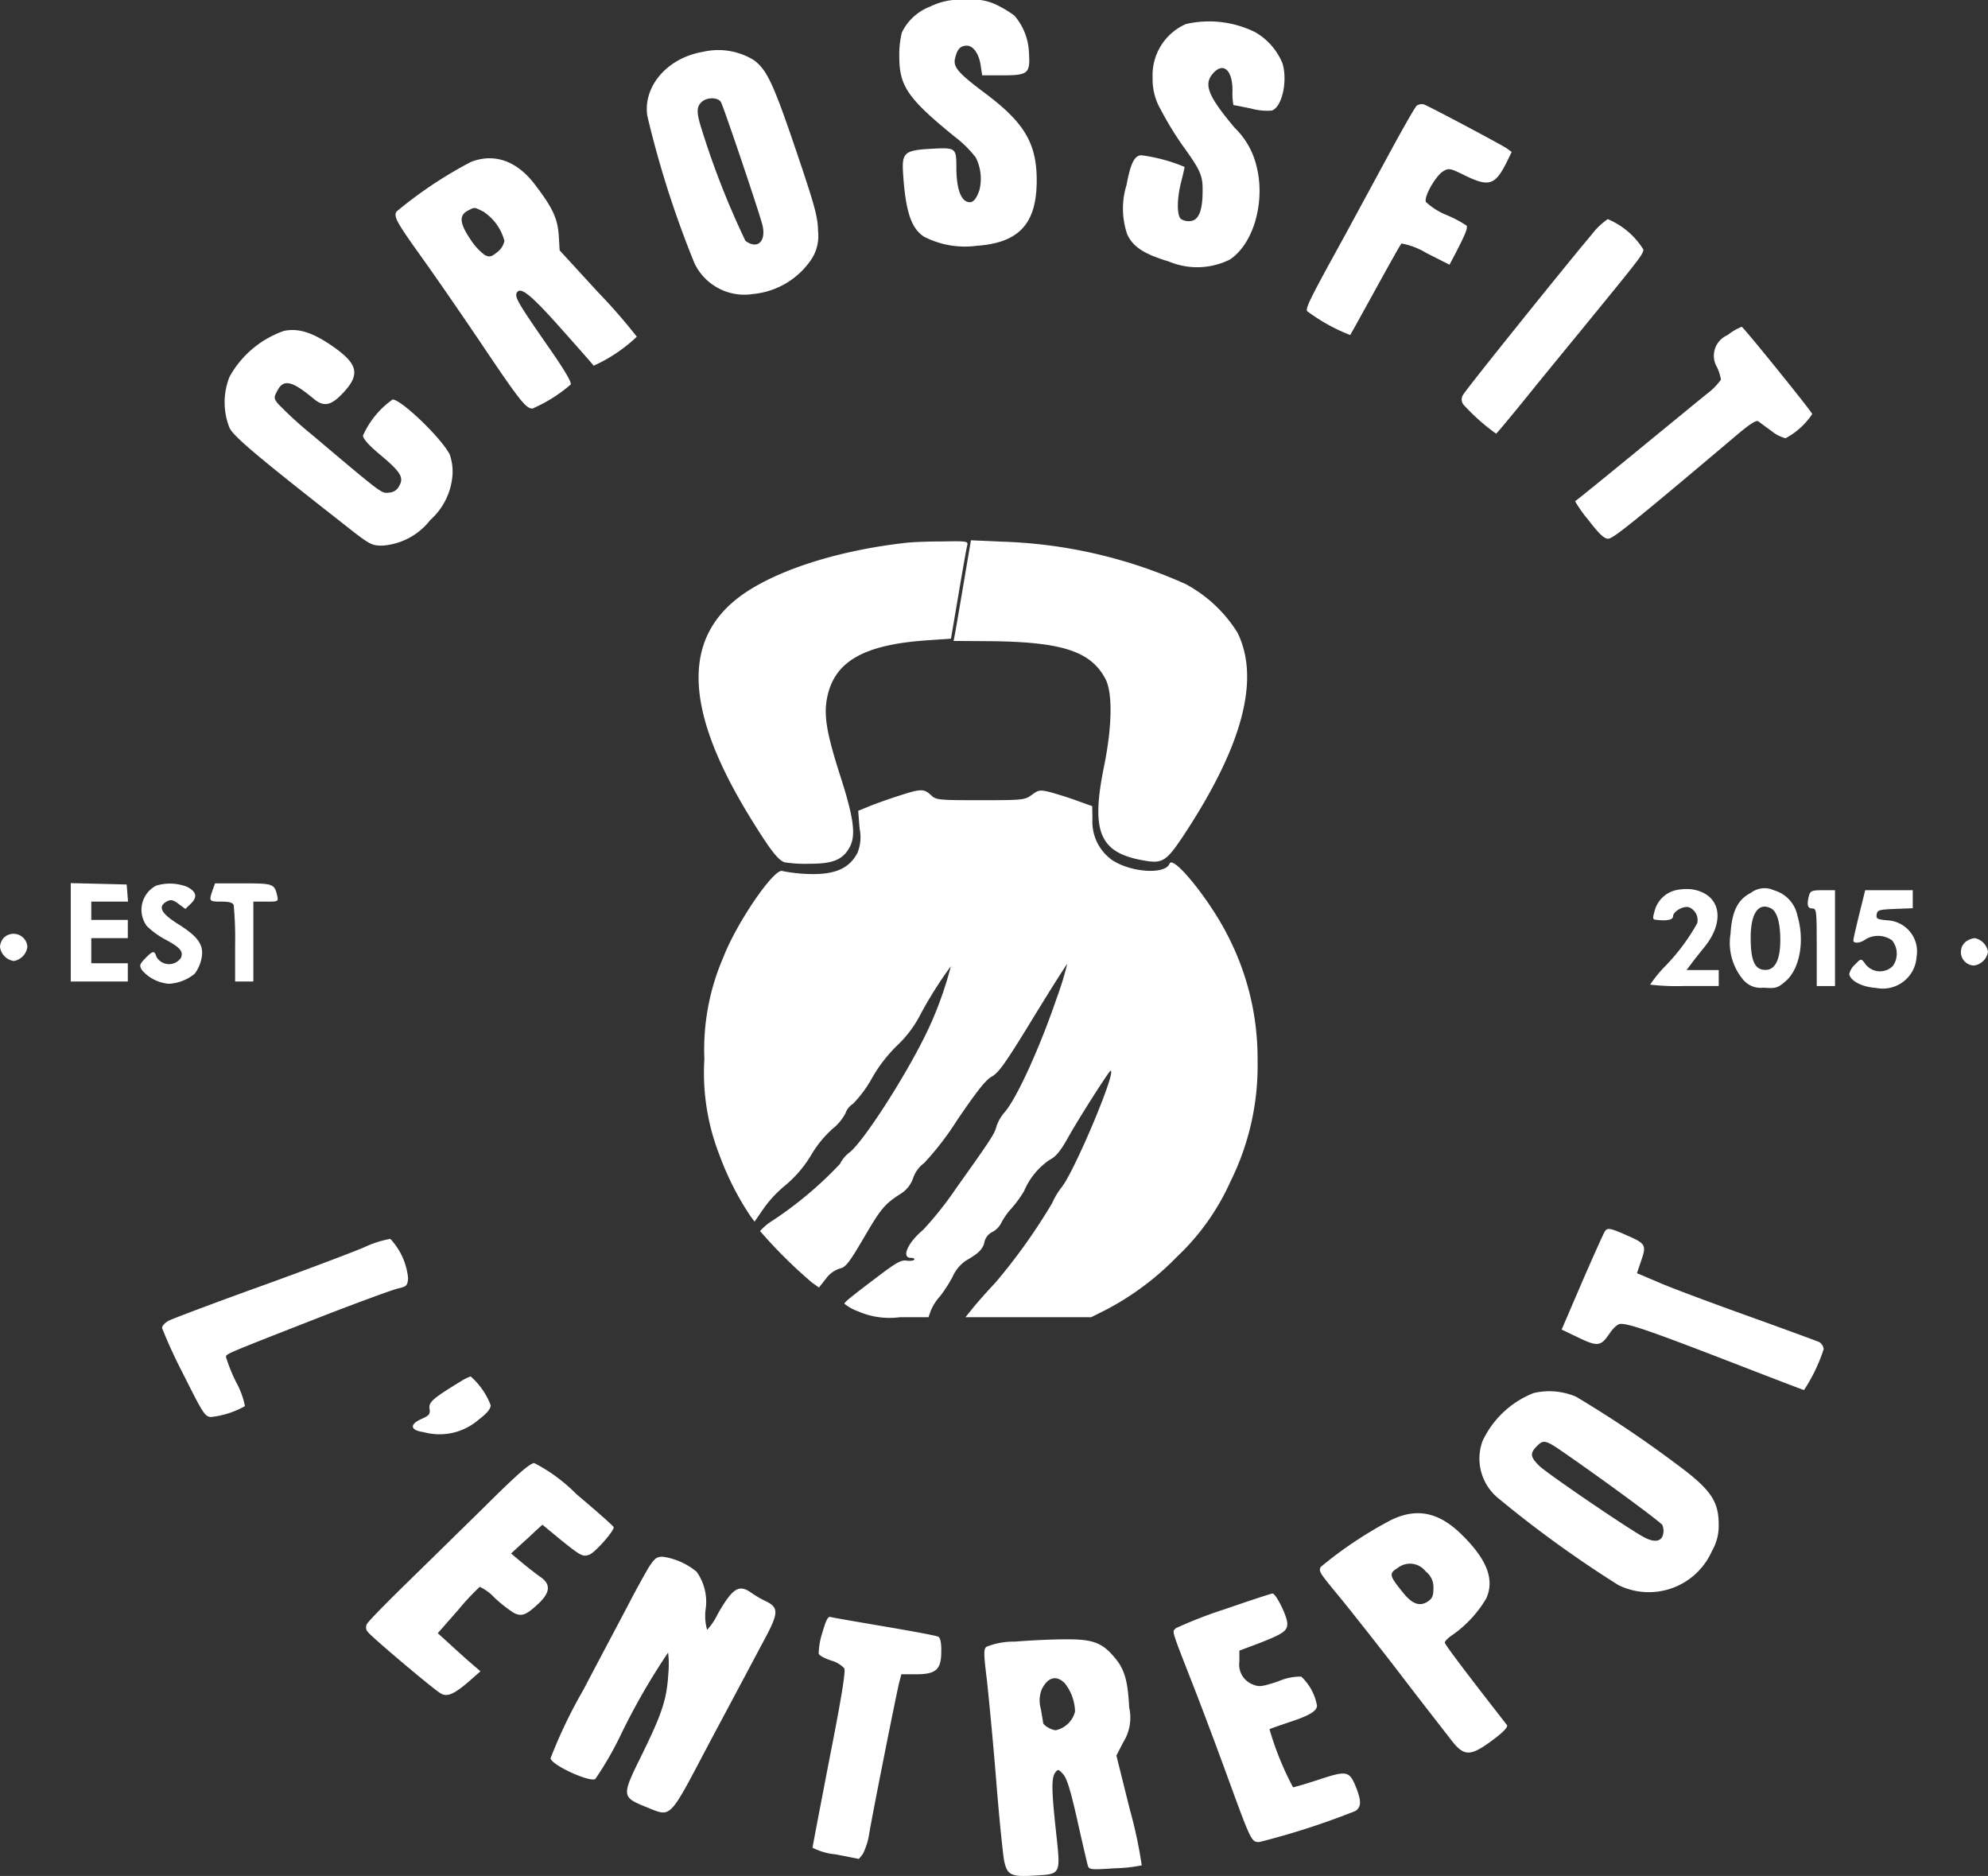 <?xml version="1.0" encoding="UTF-8"?>
<svg xmlns="http://www.w3.org/2000/svg" width="127.589" height="120.391" viewBox="0 0 127.589 120.391">
  <rect x="0" y="0" width="127.589" height="120.391" fill="#333333" stroke="none"/>
  <g id="logo-crossfit-lentrepot" transform="translate(0 0)">
    <path id="Tracé_10" data-name="Tracé 10" d="M412.978-833.575a3.315,3.315,0,0,0-1.816,1.67,6.1,6.1,0,0,0-.161,1.538c0,1.9.557,2.7,3.56,5.142a7.055,7.055,0,0,1,1.348,1.333,3.026,3.026,0,0,1,.234,2.095c-.234.688-.5.908-.879.7s-.6-1.011-.6-2.139c0-1.289-.029-1.3-1.626-1.216-1.743.1-1.89.249-1.787,1.685.161,2.344.513,3.413,1.333,3.955a5.743,5.743,0,0,0,3.384.586c2.725-.19,3.853-1.421,3.853-4.2,0-2.344-.776-3.677-3.223-5.523-1.86-1.392-2.168-1.758-2.007-2.344.132-.557.337-.776.747-.776s.791.527.894,1.318l.088.586h1.289c1.67,0,1.8-.117,1.714-1.45a3.853,3.853,0,0,0-.938-2.388,7.344,7.344,0,0,0-1-.615,3.488,3.488,0,0,0-2.124-.381A4.19,4.19,0,0,0,412.978-833.575Z" transform="translate(-353.285 834)" fill="#fff"></path>
    <path id="Tracé_11" data-name="Tracé 11" d="M513.125-824.6a3.577,3.577,0,0,0-2.139,3.442,3.851,3.851,0,0,0,.513,2.036,20.9,20.9,0,0,0,1.377,2.271c1.187,1.641,1.333,1.978,1.318,2.974,0,1.245-.249,1.86-.762,1.919a.922.922,0,0,1-.63-.132c-.264-.22-.264-1.3.015-2.373.117-.469.22-.908.22-.967a10.738,10.738,0,0,0-2.769-.747c-.439,0-.7.513-.952,1.89a5.112,5.112,0,0,0,.044,3.193c.366.791,1.084,1.26,2.651,1.729a4.707,4.707,0,0,0,3.926-.117c1.538-1.011,2.3-3.735,1.714-6.006a5.042,5.042,0,0,0-1.392-2.446c-1.655-1.963-1.992-2.739-1.465-3.413.674-.864,1.318-.366,1.318,1.011a4.02,4.02,0,0,0,.059.938c.044,0,.542.1,1.128.22a3.854,3.854,0,0,0,1.333.132c.645-.205,1.025-1.831.7-3a4.1,4.1,0,0,0-1.773-2.036A6.671,6.671,0,0,0,513.125-824.6Z" transform="translate(-437.011 826.142)" fill="#fff"></path>
    <path id="Tracé_12" data-name="Tracé 12" d="M303.989-811.819c-2.271.381-3.853,2.2-3.574,4.1a63.824,63.824,0,0,0,3.032,9.478,3.551,3.551,0,0,0,3.765,1.963,5.078,5.078,0,0,0,3.765-2.271,2.715,2.715,0,0,0,.4-1.729c-.015-.864-.176-1.509-1.04-4.1-1.8-5.376-2.2-6.255-3.091-6.914A4.352,4.352,0,0,0,303.989-811.819Zm1.157,3.237c.205.4,2.5,7.192,2.666,7.91.234,1.04-.337,1.553-1.1.981a53.386,53.386,0,0,1-2.8-7.134c-.366-1.143-.352-1.509.059-1.831C304.326-808.919,304.985-808.89,305.147-808.582Z" transform="translate(-258.872 815.145)" fill="#fff"></path>
    <path id="Tracé_13" data-name="Tracé 13" d="M596.576-788.244c-.117.1-.967,1.6-1.9,3.325s-2.168,4-2.739,5.054c-2.139,3.882-2.49,4.57-2.4,4.8a11.612,11.612,0,0,0,2.769,1.538c.029-.029.747-1.333,1.611-2.9s1.611-2.915,1.685-2.974a4.723,4.723,0,0,1,1.6.615l1.48.747.4-.762c.615-1.187.776-1.6.7-1.743a7.392,7.392,0,0,0-1.3-.688,4.342,4.342,0,0,1-1.318-.835c-.132-.352.644-1.7,1.128-1.978.352-.205.454-.176,1.348.264,1.553.762,1.948.645,2.666-.747l.366-.747-.322-.234c-.425-.278-4.746-2.578-5.3-2.813A.557.557,0,0,0,596.576-788.244Z" transform="translate(-505.652 795.027)" fill="#fff"></path>
    <path id="Tracé_14" data-name="Tracé 14" d="M195.14-764.425a27.176,27.176,0,0,0-4.79,3.193c-.19.322,0,.674,1.626,2.944.791,1.1,2.49,3.56,3.765,5.449,2.52,3.75,2.915,4.248,3.34,4.248a9.629,9.629,0,0,0,2.446-1.538c.1-.117-.4-.952-1.48-2.5-1.8-2.593-2.095-3.076-1.992-3.354.205-.5.879.029,2.842,2.241,1.113,1.245,2.065,2.329,2.109,2.4a10,10,0,0,0,2.769-1.86,35.616,35.616,0,0,0-2.476-2.842l-2.476-2.7-.059-1c-.088-1.084-.4-1.743-1.538-3.237S196.648-765,195.14-764.425Zm.762,3.179a3.233,3.233,0,0,1,1.377,1.9,1.228,1.228,0,0,1-.439.7c-.4.322-.5.352-.82.205a3.9,3.9,0,0,1-.952-1.055c-.674-1-.7-1.509-.132-1.8C195.389-761.525,195.315-761.525,195.9-761.246Z" transform="translate(-164.905 774.811)" fill="#fff"></path>
    <path id="Tracé_15" data-name="Tracé 15" d="M665.734-737c-1.6,1.89-8.028,9.888-8.218,10.239a.535.535,0,0,0,.029.7,13.25,13.25,0,0,0,2.065,1.831c.029,0,1.055-1.23,2.285-2.754s2.974-3.633,3.853-4.717c3.062-3.75,3.311-4.058,3.311-4.351A4.918,4.918,0,0,0,666.774-738,4.484,4.484,0,0,0,665.734-737Z" transform="translate(-563.589 752.063)" fill="#fff"></path>
    <path id="Tracé_16" data-name="Tracé 16" d="M716.876-690.276a1.441,1.441,0,0,0-.659,2.095,3.272,3.272,0,0,1,.234.762,4.079,4.079,0,0,1-.894.908c-.5.4-1.86,1.523-3.047,2.49-1.641,1.348-4.966,4.072-5.42,4.409a8.457,8.457,0,0,0,.864,1.216c.674.879,1,1.187,1.26,1.187.308,0,1.538-.982,8.232-6.636.864-.732,1.289-1,1.406-.894.1.073.469.352.82.6a2.412,2.412,0,0,0,.923.483,4.746,4.746,0,0,0,1.714-1.553c-.015-.146-4.365-5.523-4.526-5.6A3.705,3.705,0,0,0,716.876-690.276Z" transform="translate(-606.001 711.781)" fill="#fff"></path>
    <path id="Tracé_17" data-name="Tracé 17" d="M119.215-689.364a6.4,6.4,0,0,0-3.472,2.93,4.419,4.419,0,0,0,0,3.3c.293.571,1.846,1.875,7.251,6.108,1.758,1.392,1.846,1.436,2.564,1.436a4.263,4.263,0,0,0,3.062-1.641,4.289,4.289,0,0,0,1.436-3.032,3.379,3.379,0,0,0-.19-1.187c-.557-1.069-3.106-3.516-3.662-3.516a5.629,5.629,0,0,0-1.9,2.314c0,.205.366.615,1.084,1.216,1.333,1.113,1.553,1.465,1.245,2.007a.765.765,0,0,1-.674.439c-.483.044-.337.161-4.937-3.721a25.3,25.3,0,0,1-2.168-1.978c-.278-.352-.278-.41-.059-.82.4-.791.938-.674,2.329.483.659.557,1.128.469,1.919-.381,1.04-1.113.938-1.772-.4-2.769C121.208-689.232,120.2-689.584,119.215-689.364Z" transform="translate(-101.007 710.605)" fill="#fff"></path>
    <path id="Tracé_18" data-name="Tracé 18" d="M336.515-596.789c-4.263.454-8.189,1.67-10.5,3.237-4.072,2.769-3.955,7.427.366,14.444,1.274,2.065,1.772,2.71,2.2,2.842a8.949,8.949,0,0,0,1.655.088c1.465,0,2.095-.278,2.52-1.084.4-.762.249-1.875-.63-4.6-.835-2.607-1.025-3.721-.864-4.776.4-2.476,2.285-3.6,6.519-3.882l1.465-.1.483-2.842c.264-1.567.513-2.974.557-3.135.073-.278.015-.293-1.582-.264C337.775-596.862,336.793-596.818,336.515-596.789Z" transform="translate(-278.213 631.608)" fill="#fff"></path>
    <path id="Tracé_19" data-name="Tracé 19" d="M435.43-594.458c-.264,1.567-.513,3.018-.557,3.237l-.073.381,2.314.015c4.644.044,6.489.644,7.427,2.417.469.879.439,3.047-.088,5.625-.85,4.175-.293,5.523,2.49,6.021,1.26.234,1.494.088,2.607-1.582,3.794-5.742,4.937-10.034,3.472-13.023a8.82,8.82,0,0,0-3.325-3.12,31.016,31.016,0,0,0-11.792-2.725l-1.992-.088Z" transform="translate(-373.598 631.973)" fill="#fff"></path>
    <path id="Tracé_20" data-name="Tracé 20" d="M337.958-487.391c-.688.22-1.523.527-1.875.674l-.615.249.088,1.128a2.72,2.72,0,0,1-.132,1.567c-.557,1.069-1.567,1.465-3.442,1.348a10.152,10.152,0,0,1-1.377-.176c-.513-.22-2.93,3.3-3.794,5.537a14.886,14.886,0,0,0-1.216,6.533,14.472,14.472,0,0,0,.967,6.152,18.434,18.434,0,0,0,1.992,3.926l.264.352.586-.85a7.667,7.667,0,0,1,1.421-1.509,7.583,7.583,0,0,0,1.626-1.919,7.147,7.147,0,0,1,1.377-1.685,3.154,3.154,0,0,0,.82-.981,1.155,1.155,0,0,1,.483-.615,7.619,7.619,0,0,0,1.216-1.641,9.45,9.45,0,0,1,1.641-2.124,7.271,7.271,0,0,0,1.377-1.787,25.778,25.778,0,0,1,2.051-3.281,23.536,23.536,0,0,1-1.465,4.072c-1.348,2.856-4.19,7.266-5.068,7.9a2.113,2.113,0,0,0-.586.718,24.348,24.348,0,0,1-4.321,3.633,3.556,3.556,0,0,0-.806.674,30.791,30.791,0,0,0,3.325,3.3l.454.322.454-.571a1.756,1.756,0,0,1,.879-.645c.381-.073.6-.366,1.567-2.007,1.084-1.86,1.333-2.153,2.4-2.827a1.906,1.906,0,0,0,.747-.981,1.989,1.989,0,0,1,.7-.952,18.791,18.791,0,0,0,2.139-2.783c1.26-1.846,1.816-2.564,2.227-2.783.439-.249.908-.923,2.651-3.779,1.172-1.919,2.153-3.457,2.168-3.428a20.613,20.613,0,0,1-.688,2.227c-1.069,3.135-2.549,6.387-3.325,7.28a2.686,2.686,0,0,0-.527.908c-.117.483-.366.85-2.607,4a21.93,21.93,0,0,1-2.109,2.651c-.981.82-1.406,1.787-.776,1.787.161,0,.264.059.22.117s-.264.1-.5.059c-.352-.044-.659.132-1.729.938-1.9,1.436-2.256,1.729-2.256,1.831a2.959,2.959,0,0,0,.864.483,5.042,5.042,0,0,0,2.7.381h1.831l.146-.41a3.188,3.188,0,0,1,.586-.923,8.349,8.349,0,0,0,.82-1.274,2.489,2.489,0,0,1,.85-1.025c.806-.454,1.1-.747,1.187-1.187a.952.952,0,0,1,.527-.659,1.293,1.293,0,0,0,.527-.527,4.5,4.5,0,0,1,.674-.967,7.541,7.541,0,0,0,.82-1.128,4.605,4.605,0,0,1,1.626-1.992c.41-.205.7-.557,1.186-1.421.7-1.26,2.651-4.307,2.739-4.307.4,0-2.3,6.416-3.135,7.471a4.758,4.758,0,0,0-.615,1.025,37.4,37.4,0,0,1-3.647,5.112c-.352.366-.938,1.025-1.289,1.436l-.63.776h8.071l.908-.454a17.926,17.926,0,0,0,4.585-3.413,15.161,15.161,0,0,0,3.442-4.834,16.713,16.713,0,0,0,1.743-7.793,17.167,17.167,0,0,0-1.9-7.969c-1.128-2.256-3.516-5.23-3.75-4.644-.264.7-2.4.586-3.648-.205a3.015,3.015,0,0,1-1.3-2.651l-.015-.835-1.025-.366c-.557-.205-1.333-.439-1.714-.542-.615-.147-.718-.132-1.143.19-.454.322-.557.337-3.3.337s-2.842-.015-3.179-.337C339.672-487.9,339.481-487.89,337.958-487.391Z" transform="translate(-280.389 538.5)" fill="#fff"></path>
    <path id="Tracé_21" data-name="Tracé 21" d="M48-443.936v3.149h3.662v-1.172H49.318v-1.611h2.344v-1.172H49.318v-1.172h2.358l-.044-.557-.044-.542-1.787-.044L48-447.1Z" transform="translate(-43.459 503.775)" fill="#fff"></path>
    <path id="Tracé_22" data-name="Tracé 22" d="M79.472-446.764a1.751,1.751,0,0,0-.586,2.607,5.355,5.355,0,0,0,1.23.879c.894.483,1.113.732.952,1.143a.927.927,0,0,1-1.582-.073c-.117-.41-.234-.381-.718.117-.366.381-.381.454-.205.747a2.542,2.542,0,0,0,1.729.879,2.855,2.855,0,0,0,1.655-.645,2.376,2.376,0,0,0,.4-.82c.249-.937-.073-1.479-1.377-2.314-1.187-.732-1.421-1.172-.806-1.509.264-.132.4-.1.747.161l.439.322.366-.352c.425-.425.337-.762-.264-1.069A3.04,3.04,0,0,0,79.472-446.764Z" transform="translate(-69.452 503.6)" fill="#fff"></path>
    <path id="Tracé_23" data-name="Tracé 23" d="M109.327-446.546c-.234.688-.22.718.557.718.513,0,.747.059.806.234a23.266,23.266,0,0,1,.088,2.564v2.329h1.172v-5.127h.806c.806,0,.806,0,.718-.41-.176-.732-.264-.762-2.183-.762h-1.8Z" transform="translate(-95.689 503.69)" fill="#fff"></path>
    <path id="Tracé_24" data-name="Tracé 24" d="M741.641-444.424a1.842,1.842,0,0,0-1.348,1.3c-.161.586-.161.586.234.615.6.059.938-.029.938-.234,0-.308.659-.7,1.025-.586a.883.883,0,0,1,.527,1.025,13,13,0,0,1-2.168,2.871,8.128,8.128,0,0,0-.85,1.069,14.63,14.63,0,0,0,2.2.088h2.2V-439.3h-2.065l.308-.41c.161-.22.557-.718.879-1.113,1.348-1.714.952-3.4-.879-3.662A3.233,3.233,0,0,0,741.641-444.424Z" transform="translate(-634.091 501.553)" fill="#fff"></path>
    <path id="Tracé_25" data-name="Tracé 25" d="M776.44-444.564c-.85.425-1.23,1.187-1.318,2.622a3.674,3.674,0,0,0,.762,2.9,1.458,1.458,0,0,0,1.348.571c.791.059.908.029,1.406-.4.923-.776,1.26-2.578.776-4.219a2.126,2.126,0,0,0-1.494-1.626A1.433,1.433,0,0,0,776.44-444.564Zm1.289,1.011c.381.205.586.923.586,2.036,0,1.406-.425,2.065-1.2,1.875-.5-.132-.7-.732-.7-2.036C776.41-443.246,776.923-443.978,777.729-443.554Z" transform="translate(-664.056 501.855)" fill="#fff"></path>
    <path id="Tracé_26" data-name="Tracé 26" d="M809.092-443.678c-.161.615-.1.85.2.85.278,0,.293.1.293,2.49v2.49h1.172V-444h-.791C809.282-444,809.18-443.956,809.092-443.678Z" transform="translate(-692.987 501.129)" fill="#fff"></path>
    <path id="Tracé_27" data-name="Tracé 27" d="M827.839-442.462c-.205.835-.381,1.6-.381,1.685,0,.22.469.176.791-.073a1.552,1.552,0,0,1,1.7.073,1.365,1.365,0,0,1,.044,1.641,1.169,1.169,0,0,1-1.816-.205c-.22-.278-.234-.278-.615.117a1.123,1.123,0,0,0-.366.615c.088.439.82.82,1.714.879a2.171,2.171,0,0,0,2.607-1.992,2,2,0,0,0-1.86-2.344c-.659-.059-.747-.1-.7-.381s.147-.308,1.187-.352l1.128-.044V-444H828.22Z" transform="translate(-708.512 501.129)" fill="#fff"></path>
    <path id="Tracé_28" data-name="Tracé 28" d="M17.249-424.689A.95.95,0,0,0,17-424.1a1.057,1.057,0,0,0,.879.908,1.058,1.058,0,0,0,.879-.923A.892.892,0,0,0,17.249-424.689Z" transform="translate(-17 484.866)" fill="#fff"></path>
    <path id="Tracé_29" data-name="Tracé 29" d="M876.357-422.766a.864.864,0,0,0,.527,1.523,1.057,1.057,0,0,0,.908-.879,1.077,1.077,0,0,0-.85-.879A1.2,1.2,0,0,0,876.357-422.766Z" transform="translate(-750.203 483.206)" fill="#fff"></path>
    <path id="Tracé_30" data-name="Tracé 30" d="M703.954-295.408c-.088.146-.747,1.611-1.465,3.267l-1.289,3,.981.469c1.318.645,1.523.615,2.065-.176.293-.425.557-.659.747-.659.586,0,2.007.5,6.826,2.358,2.681,1.04,4.893,1.89,4.937,1.89a10.915,10.915,0,0,0,1.26-2.622.61.61,0,0,0-.278-.454c-.161-.073-2.153-.806-4.439-1.626s-4.849-1.772-5.713-2.139l-1.553-.659.278-.82c.337-.967.264-1.084-.835-1.567C704.262-295.686,704.13-295.7,703.954-295.408Z" transform="translate(-600.974 374.466)" fill="#fff"></path>
    <path id="Tracé_31" data-name="Tracé 31" d="M100.949-290.757c-.791.337-3.853,1.494-6.782,2.549s-5.523,2.036-5.742,2.153-.425.322-.425.469a32.357,32.357,0,0,0,1.362,2.959c1.245,2.49,1.377,2.71,1.758,2.754a5.686,5.686,0,0,0,2.2-.7,5.24,5.24,0,0,0-.557-1.523,10.654,10.654,0,0,1-.659-1.626c0-.205-.1-.161,6.152-2.607,2.373-.923,4.585-1.729,4.907-1.8.527-.117.586-.176.63-.645a4.3,4.3,0,0,0-1.143-2.534A6.968,6.968,0,0,0,100.949-290.757Z" transform="translate(-77.6 370.812)" fill="#fff"></path>
    <path id="Tracé_32" data-name="Tracé 32" d="M201-230.692c-1.8,1.1-2.08,1.333-2.022,1.758.059.352-.015.439-.5.659-.806.352-.747.732.117.85a3.829,3.829,0,0,0,3.545-.806c.542-.41.762-.688.762-.923A4.692,4.692,0,0,0,201.617-231,3.155,3.155,0,0,0,201-230.692Z" transform="translate(-171.412 319.331)" fill="#fff"></path>
    <path id="Tracé_33" data-name="Tracé 33" d="M668.5-224.394a6.072,6.072,0,0,0-3.281,3.091,3.284,3.284,0,0,0,1.055,3.691,73.21,73.21,0,0,0,7.661,5.537,4.425,4.425,0,0,0,6.006-2.168,3.221,3.221,0,0,0,.439-1.714c0-1.523-.527-2.271-2.754-3.911a73.258,73.258,0,0,0-6.4-4.292A4.387,4.387,0,0,0,668.5-224.394Zm1.992,3.853c2.71,1.875,6.138,4.409,6.27,4.614a.948.948,0,0,1,.044.615c-.117.5-.645.527-1.392.073-1.465-.864-6.079-4.028-6.533-4.468-.6-.586-.63-.82-.161-1.289C669.143-221.42,669.275-221.391,670.491-220.541Z" transform="translate(-570.075 313.794)" fill="#fff"></path>
    <path id="Tracé_34" data-name="Tracé 34" d="M184.945-190.173c-1.582,1.553-3.882,3.809-5.112,5.01s-2.314,2.314-2.388,2.461a.424.424,0,0,0,.044.542c.19.278,4.014,3.516,4.629,3.911.425.293.879.1,1.86-.747l.732-.645-.732-.63c-.4-.352-1.011-.908-1.362-1.23l-.645-.586,1.289-1.465a15.64,15.64,0,0,1,1.406-1.509,3.066,3.066,0,0,1,.938.688,8.678,8.678,0,0,0,1.245.981c.513.264.806.146,1.641-.645.7-.688.732-1.2.073-1.655-.264-.19-.806-.6-1.187-.923l-.7-.586.557-.513c.308-.278.762-.688,1-.923l.454-.41,1.084.894c1.377,1.113,1.509,1.187,1.934,1.025.381-.146,1.626-1.567,1.553-1.772-.029-.073-1.1-1.025-2.388-2.109a10.634,10.634,0,0,0-2.7-1.992C187.889-193,187.084-192.3,184.945-190.173Z" transform="translate(-153.875 286.897)" fill="#fff"></path>
    <path id="Tracé_35" data-name="Tracé 35" d="M599.851-170.632a25.925,25.925,0,0,0-4.526,3.018c-.117.308-.132.293,1.377,2.124.688.85,2.432,3.047,3.853,4.907s2.857,3.691,3.149,4.072c.85,1.1,1.245,1.084,2.842-.132.586-.454.82-.732.732-.835-2.5-3.208-3.984-5.156-3.984-5.288,0-.088.22-.308.483-.483a7.516,7.516,0,0,0,2.183-2.358c.527-1.2.059-2.461-1.538-4.043C602.941-171.13,601.521-171.438,599.851-170.632Zm2.212,3.3a1.272,1.272,0,0,1,.5,1.1c0,.469-.073.645-.366.835-.513.337-1,.161-1.582-.571-.879-1.084-.923-1.23-.366-1.567A1.271,1.271,0,0,1,602.063-167.336Z" transform="translate(-510.567 268.177)" fill="#fff"></path>
    <path id="Tracé_36" data-name="Tracé 36" d="M264.495-151.312c-.234.4-.791,1.392-1.23,2.241s-1.787,3.369-2.959,5.61a31.59,31.59,0,0,0-2.109,4.395c.059.439,2.5,1.553,2.871,1.333a21.317,21.317,0,0,0,1.611-2.783,42.639,42.639,0,0,1,3.062-5.332,6.248,6.248,0,0,1,.015,1.348c-.1,1.67-.4,2.563-1.743,5.3-1.245,2.52-1.245,2.622.22,3.223,1.787.7,1.45,1.04,4.263-4.277,1.362-2.549,2.856-5.361,3.325-6.24,1.025-1.89,1.055-2.227.19-2.651a6.574,6.574,0,0,1-.952-.557c-.776-.542-1.186-.278-2.139,1.392a3.95,3.95,0,0,1-.674,1,3.244,3.244,0,0,1-.1-1.289,3.309,3.309,0,0,0-.571-2.432A4.363,4.363,0,0,0,265.4-152C265.007-152,264.876-151.9,264.495-151.312Z" transform="translate(-222.863 251.903)" fill="#fff"></path>
    <path id="Tracé_37" data-name="Tracé 37" d="M534.481-134.89a27.806,27.806,0,0,0-3.135,1.216c-.249.264-.352-.073,1.143,3.765.586,1.494,1.582,4.16,2.227,5.933,1.45,3.97,1.479,4.028,1.978,4.028a48.622,48.622,0,0,0,6.167-1.992c.381-.249.4-.63.044-1.523-.425-1.055-.586-1.084-2.358-.5-.85.278-1.611.5-1.685.5a19.42,19.42,0,0,1-1.509-3.721c.015-.029.571-.22,1.216-.439,1.348-.439,1.831-.732,1.831-1.084a3.376,3.376,0,0,0-1.011-1.86,3.607,3.607,0,0,0-1.48.308c-1.025.337-1.216.366-1.611.205a1.366,1.366,0,0,1-.879-1.48v-.7l1.216-.454c1.582-.615,1.86-.806,1.86-1.274s-.732-1.948-.952-1.934C537.469-135.9,536.092-135.447,534.481-134.89Z" transform="translate(-455.876 238.162)" fill="#fff"></path>
    <path id="Tracé_38" data-name="Tracé 38" d="M373.615-124.575a4.538,4.538,0,0,0-.22,1.3c.029.117.4.308.791.439a1.8,1.8,0,0,1,.85.5c.1.176-.19,1.963-.952,5.815-.586,3.047-1.084,5.625-1.084,5.7a4.093,4.093,0,0,0,1.479.425l1.494.293.249-.308a4.356,4.356,0,0,0,.425-1.377c.264-1.538,1.758-9.038,1.919-9.653l.132-.513h.952c1.274,0,1.611-.293,1.611-1.465.015-.513-.059-.864-.176-.938s-1.641-.352-3.442-.659-3.355-.571-3.486-.615C373.981-125.673,373.864-125.439,373.615-124.575Z" transform="translate(-320.851 229.4)" fill="#fff"></path>
    <path id="Tracé_39" data-name="Tracé 39" d="M450.207-115.668a4.571,4.571,0,0,0-1.816.337c-.176.161-.161.483.044,2.153.117,1.069.4,3.984.6,6.489s.439,4.8.513,5.127c.19.864.454,1,1.89.908,1.772-.1,1.729-.029,1.436-2.769-.293-2.681-.308-3.486-.059-3.838.176-.234.205-.234.5.088.249.264.483,1.025.923,2.974.322,1.45.63,2.754.674,2.915.088.249.205.264,1.729.161a9.634,9.634,0,0,0,1.729-.19,28.755,28.755,0,0,0-.762-3.574l-.864-3.472.439-.85a2.972,2.972,0,0,0,.381-2.241c-.088-1.758-.308-2.476-.967-3.237-.791-.938-1.421-1.157-3.237-1.128C452.507-115.815,451.1-115.741,450.207-115.668ZM453.43-113a3.032,3.032,0,0,1,.659,1.816,1.633,1.633,0,0,1-1.23,1.2c-.278,0-.82-.322-.82-.483,0-.015-.059-.41-.146-.894a1.91,1.91,0,0,1,.073-1.274C452.361-113.4,452.9-113.529,453.43-113Z" transform="translate(-385.094 221.021)" fill="#fff"></path>
  </g>
</svg>
